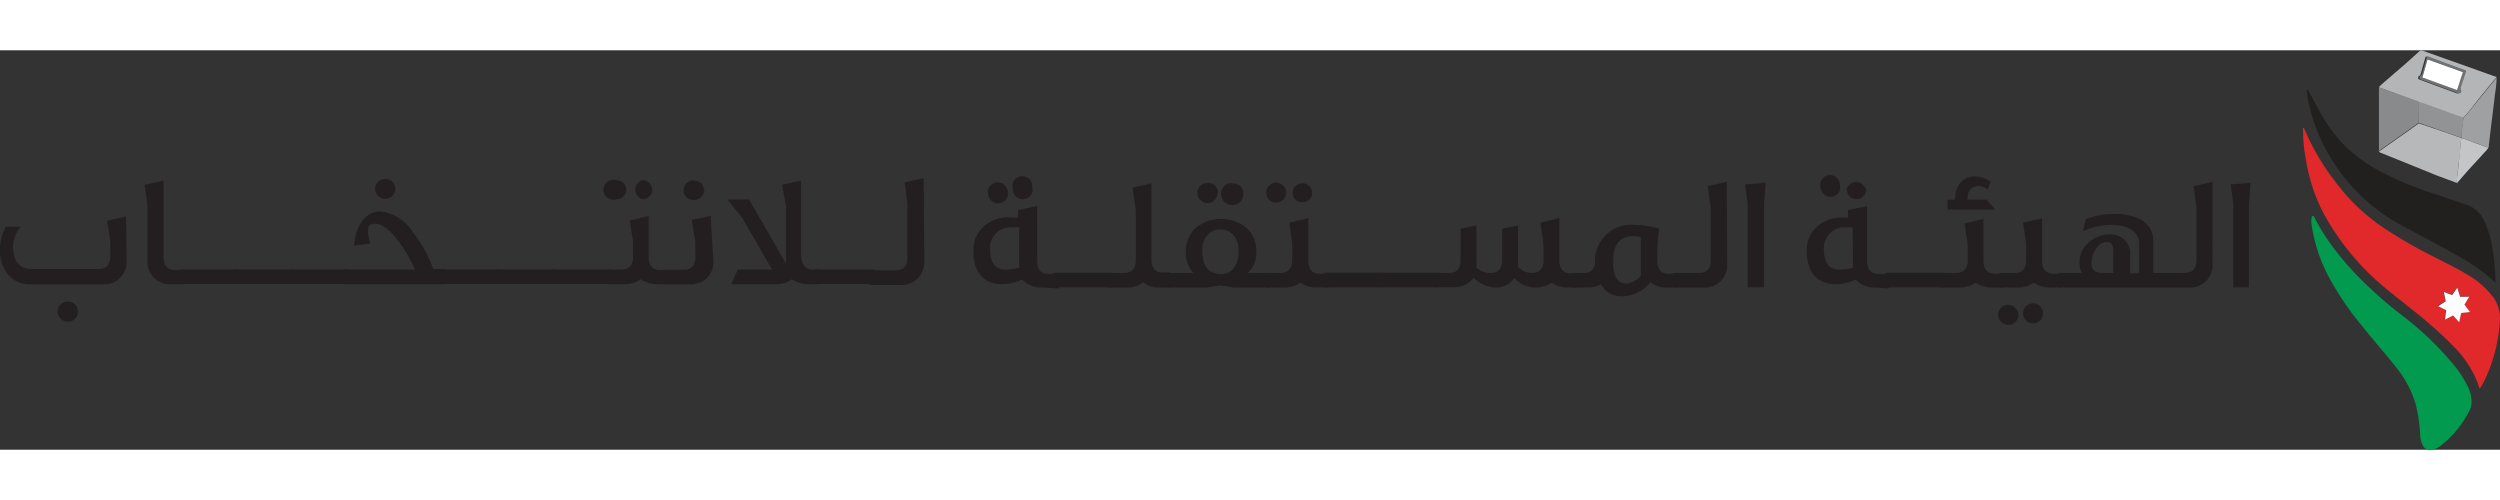 <svg width="200px" height="40px" id="f84831ae-94d8-4fd1-b9c8-c5031588698e" data-name="f7df9985-1bff-499d-ab27-13f762aaea1a" xmlns="http://www.w3.org/2000/svg" viewBox="0 0 250.48 40.02"><rect x="0" y="0" width="250.48" height="40.02" fill="#333333" stroke="none"/><defs><style>.a2a0923c-1aa1-45d5-8bc2-c98c4d88db60{fill:#231f20;}.bda92119-6cad-4530-b895-1c249b0f1f9b{fill:#e1282a;}.b26df31e-1ff0-4174-999b-33844f15d74b{fill:#029a4e;}.ef5d507f-279e-45f5-a1d7-8b98403992ba{fill:#221f1f;}.a0f0896a-9ea2-4c76-b5d9-ba9f04ddf685{fill:#b3b5b7;}.a69b0015-aaac-4a5e-ba5f-bcdb014e487c{fill:#b6b8b9;}.f970b84e-7769-4ea9-ba4b-bf235356278c{fill:#888a8c;}.b846ec83-3f2c-4546-9cb4-5c2272a335fb{fill:#9ea0a2;}.f8811267-3b52-436d-8659-a4433c7e3b33{fill:#c3c5c7;}.af7684e0-f912-48a1-9c8f-83f042c75b83{fill:#fcfdff;}.ae7d52ce-baea-4e44-ad4c-4305385fd5d2{fill:#919395;}.aaff8054-294a-4d82-9e35-e14faea54052{fill:#707173;}.b3f50650-d22b-4670-b360-5a6ce7066424{fill:#fff;}</style></defs><title>Arabic IEC</title><path id="e3f9e6e3-3edb-4cff-a1d5-7a01470c579c" data-name="aaf7810f-00fe-4980-8381-6c2e50c798f1" class="a2a0923c-1aa1-45d5-8bc2-c98c4d88db60" d="M107,25.21a2.62,2.62,0,0,1-2.06-.8,4.78,4.78,0,0,1-2.07.46c-1.75,0-2.8-1.22-2.8-3.18a3.13,3.13,0,0,1,1-2.58A3.66,3.66,0,0,1,104,18.2h.54v-.75l1.9-.41v5.47c0,.9.38,1.33,1.19,1.33h1v1.47Zm-3.56-9.85a1,1,0,1,1-1.9.55,1,1,0,0,1,0-.55,1,1,0,0,1,1.9,0Zm1.2,3.81h-.86a2,2,0,0,0-1.46.62,2,2,0,0,0-.59,1.51c0,1.4.51,2.11,1.5,2.11a5.16,5.16,0,0,0,1.41-.19Zm1.37-3.81a1,1,0,0,1-1,1,1,1,0,0,1-1-1h0a1,1,0,1,1,1.9,0Z" transform="translate(-2.53 -1.44)"/><polygon id="ade9a949-cca8-4b06-abe5-19e076619a9d" data-name="bcc4ca06-7a7e-44e5-88e8-71a5ede47f9b" class="a2a0923c-1aa1-45d5-8bc2-c98c4d88db60" points="111.47 23.75 105.5 23.75 105.5 22.29 111.47 22.29 111.47 23.75"/><path id="b9e022fb-2a32-492c-98aa-e5505d84c56a" data-name="e0beb690-b318-46a1-8cb3-686a70113da9" class="a2a0923c-1aa1-45d5-8bc2-c98c4d88db60" d="M119.74,25.21h-1.09a2.41,2.41,0,0,1-1.59-.53,2.35,2.35,0,0,1-1.56.53h-1.9V23.75h1.55c.78,0,1.18-.44,1.18-1.33v-5L116,15.19l1.9-.42v7.61c0,.89.38,1.33,1.16,1.33h.7Z" transform="translate(-2.53 -1.44)"/><path id="f8f9d177-b69a-4536-959a-ab0bdc2463c5" data-name="b74363ce-6b9a-45c5-8919-f3fc6e753077" class="a2a0923c-1aa1-45d5-8bc2-c98c4d88db60" d="M129.74,25.21h-3.63l-1.3-.21-1.38.21h-4V23.75h2.67a2.9,2.9,0,0,1-.76-2.11,3.29,3.29,0,0,1,.93-2.36,4.06,4.06,0,0,1,5.21,0,3.2,3.2,0,0,1,.93,2.36,2.76,2.76,0,0,1-.86,2.11h2.3Zm-5.21-9.5a1.06,1.06,0,0,1-.61.95,1,1,0,0,1-1.1-.21.94.94,0,0,1-.25-1.11,1.06,1.06,0,0,1,1-.62,1,1,0,0,1,1,1Zm2.07,5.79a2.06,2.06,0,0,0-.57-1.63,1.77,1.77,0,0,0-1.22-.48,1.62,1.62,0,0,0-1.21.48A2.06,2.06,0,0,0,123,21.5c0,1.58.59,2.36,1.9,2.36a1.47,1.47,0,0,0,1.35-.78,2.57,2.57,0,0,0,.38-1.58Zm.5-5.79a1.12,1.12,0,1,1-1.54-.92,1,1,0,0,1,.55,0,1,1,0,0,1,1,1Z" transform="translate(-2.53 -1.44)"/><path id="f26b3cc9-d79a-4427-a684-800d19cff6cb" data-name="a7490232-33f3-4e55-a68e-152ee98d93b2" class="a2a0923c-1aa1-45d5-8bc2-c98c4d88db60" d="M135.63,25.21h-1.21a2.85,2.85,0,0,1-1.6-.49,2.65,2.65,0,0,1-1.56.49h-1.9V23.75h1.44c.78,0,1.2-.44,1.2-1.31V20.88l-.28-2.17,1.9-.46v4.26c0,.88.38,1.31,1.14,1.31h.85Zm-4.24-9.5a1,1,0,1,1-1-1h0A1,1,0,0,1,131.39,15.71Zm2.61,0a1,1,0,0,1-.29.7,1.13,1.13,0,0,1-.7.25.94.94,0,0,1-.36-1.82,1,1,0,0,1,.76,0,1,1,0,0,1,.59.93Z" transform="translate(-2.53 -1.44)"/><polygon id="f9dffd77-545d-4003-99b3-28a7698ffe0c" data-name="ae5c6b8c-13fa-4079-ae72-fe6723bf0796" class="a2a0923c-1aa1-45d5-8bc2-c98c4d88db60" points="138.62 23.75 132.69 23.75 132.69 22.29 138.68 22.29 138.62 23.75"/><polygon id="f5d0545f-5bb1-4cfc-8b21-c9f4013cf839" data-name="f3f5a505-b3b6-459c-a3f5-6aaa7c42852b" class="a2a0923c-1aa1-45d5-8bc2-c98c4d88db60" points="144.11 23.75 138.16 23.75 138.16 22.29 144.11 22.29 144.11 23.75"/><path id="f6d94c22-a45a-4dfc-8e39-98172e65acec" data-name="f5755da5-dc8b-406b-b015-354a10c982f5" class="a2a0923c-1aa1-45d5-8bc2-c98c4d88db60" d="M160.47,25.21h-.88a2.7,2.7,0,0,1-1.6-.49,2.64,2.64,0,0,1-1.54.49,2.76,2.76,0,0,1-2.18-.95,2.22,2.22,0,0,1-1.9.95,3.09,3.09,0,0,1-2.19-1l-.31.35a2.41,2.41,0,0,1-1.74.62h-1.91V23.75h1.49c.78,0,1.16-.44,1.16-1.31V19.32l1.59-.34V23.2a2.05,2.05,0,0,0,1.43.55c.76,0,1.14-.42,1.14-1.28V19.32l1.6-.34v4.16a1.91,1.91,0,0,0,1.4.61c.75,0,1.15-.42,1.15-1.28V20.88l-.31-2.17,1.9-.46v4.26c0,.84.4,1.28,1.18,1.28h.5Z" transform="translate(-2.53 -1.44)"/><path id="ae3c1ace-776c-43bc-8da0-9f2b4945ae10" data-name="fac801f0-f39b-49cf-a793-947d180094d0" class="a2a0923c-1aa1-45d5-8bc2-c98c4d88db60" d="M170.58,25.21H169.4a2.55,2.55,0,0,1-1.52-.53A3.66,3.66,0,0,1,165,26.09a2.22,2.22,0,0,1-2.05-1.2,2.82,2.82,0,0,1-1.24.32H160V23.75h1.22a1,1,0,0,0,1.11-.89,1.09,1.09,0,0,0,0-.18,3.64,3.64,0,0,1,4.07-3.74,7.51,7.51,0,0,1,2.35.38L168.58,21v1.52c0,.88.38,1.31,1.18,1.31h.8ZM166.93,24V20.17a2.94,2.94,0,0,0-.78-.11c-1.35,0-2,.86-2,2.59s.6,2.16,1.38,2.16A2,2,0,0,0,166.93,24Z" transform="translate(-2.53 -1.44)"/><path id="fa3d5f85-e171-478c-a387-bf7810ac4d84" data-name="e554b7f9-175e-489f-a6c9-b1292ed2c597" class="a2a0923c-1aa1-45d5-8bc2-c98c4d88db60" d="M175.58,22.78a2.26,2.26,0,0,1-2.05,2.43h-3.39V23.75h2.61c.8,0,1.18-.44,1.18-1.33V17.21l-.29-2.15,1.9-.44Z" transform="translate(-2.53 -1.44)"/><polygon id="b9f261cc-451e-4601-ad80-747a08d09f23" data-name="a87346c0-4e7c-471d-98e6-19831a5afcf0" class="a2a0923c-1aa1-45d5-8bc2-c98c4d88db60" points="176.91 13.27 176.74 15.42 176.74 23.75 175.11 23.75 175.11 15.46 174.84 13.44 176.91 13.27"/><path id="b3edb8f8-eade-4d0b-bbdd-17d3ff7ab4ba" data-name="b9d2fb14-5bbe-449e-b781-96a0e6a67bbb" class="a2a0923c-1aa1-45d5-8bc2-c98c4d88db60" d="M190.51,25.21a2.62,2.62,0,0,1-2.06-.8,4.64,4.64,0,0,1-2.11.46c-1.71,0-2.77-1.22-2.77-3.18a3.12,3.12,0,0,1,1-2.58,3.77,3.77,0,0,1,2.59-.91h.53v-.75l1.9-.41v5.47c0,.9.4,1.33,1.18,1.33h1v1.47Zm-3.6-9.85a1,1,0,0,1-1.94,0v-.05a1,1,0,0,1,.54-1.3,1,1,0,0,1,1.29.54,1.06,1.06,0,0,1,.08.43.91.91,0,0,1,0,.33Zm1.24,3.81h-.89a2.11,2.11,0,0,0-2,2.13c0,1.4.53,2.11,1.52,2.11a5.16,5.16,0,0,0,1.41-.19Zm1.37-3.81a1,1,0,0,1-1,1,1.07,1.07,0,0,1-.68-.28,1.15,1.15,0,0,1-.29-.72,1,1,0,0,1,1.22-.68,1,1,0,0,1,.68.68h0Z" transform="translate(-2.53 -1.44)"/><polygon id="a4a530da-af7e-4a08-b168-b7c7a53b09a1" data-name="f2aca339-9372-4e97-8f0a-705440e99b38" class="a2a0923c-1aa1-45d5-8bc2-c98c4d88db60" points="194.9 23.75 188.95 23.75 188.95 22.29 194.9 22.29 194.9 23.75"/><path id="a01febb4-eeac-419e-9513-e95477a23be6" data-name="b2792239-b0e9-4a74-9202-c194d269d39a" class="a2a0923c-1aa1-45d5-8bc2-c98c4d88db60" d="M203.27,25.21h-1.2a2.77,2.77,0,0,1-1.6-.49,2.63,2.63,0,0,1-1.56.49H197V23.75h1.5c.78,0,1.18-.44,1.18-1.31V20.88l-.32-2.09,1.9-.46v4.18c0,.88.38,1.31,1.16,1.31h.82Zm-.84-7.81h-4.77v-1h.76c0-1.39.72-2.32,2-2.32a2.65,2.65,0,0,1,1.54.53l-.28.8a1.36,1.36,0,0,0-.92-.36c-.74,0-1.12.49-1.1,1.35h1.9Z" transform="translate(-2.53 -1.44)"/><path id="f01620ba-5752-4c3d-9855-99674a9a955f" data-name="ee358355-710c-41bb-9d97-0fb00e08afc6" class="a2a0923c-1aa1-45d5-8bc2-c98c4d88db60" d="M204.75,27.8a1,1,0,0,1-.88,1.14,1,1,0,0,1-1.13-.86v0a1,1,0,0,1,.88-1.14h.11A1.06,1.06,0,0,1,204.75,27.8Zm4.37-2.59h-1.23a2.69,2.69,0,0,1-1.58-.49,2.72,2.72,0,0,1-1.56.49h-1.9V23.75h1.5c.82,0,1.18-.44,1.18-1.31V20.78l-.31-2.09,1.91-.4v4.22c0,.88.38,1.31,1.19,1.31h.8Zm-1.9,2.59a1,1,0,1,1-1-1,1,1,0,0,1,1,1Z" transform="translate(-2.53 -1.44)"/><path id="a87e48f6-6327-440f-a8ff-f497bf530496" data-name="ec41a956-c47a-46ed-9c29-f2e66b94e960" class="a2a0923c-1aa1-45d5-8bc2-c98c4d88db60" d="M218.27,23.75h.8v1.46H208.76V23.75h2.34a2.37,2.37,0,0,1-.23-1,2.62,2.62,0,0,1,.88-2,3.13,3.13,0,0,1,2.15-.86,2.15,2.15,0,0,1,1.44.49,1.91,1.91,0,0,1,.61,1.51v1.9h.91V20.84c0-1.24-1.12-1.9-2.79-1.9a6.65,6.65,0,0,0-2.84.63l.27-1.2a7.34,7.34,0,0,1,3-.52,5.15,5.15,0,0,1,2.61.61,2.33,2.33,0,0,1,1.16,2.15Zm-4-2.17c0-.63-.24-.93-.68-.93a1.22,1.22,0,0,0-1,.61,2.49,2.49,0,0,0-.51,1.58c0,.59.36.91,1.1.91h1.08Z" transform="translate(-2.53 -1.44)"/><path id="e8013c1b-80db-4d3f-bc30-24de959de007" data-name="bccd18bd-fe9f-4550-a41b-ab28e262465b" class="a2a0923c-1aa1-45d5-8bc2-c98c4d88db60" d="M224.2,22.78a2.24,2.24,0,0,1-2,2.43h-3.41V23.75h2.61c.8,0,1.2-.44,1.2-1.33V17.21l-.29-2.15,1.9-.44Z" transform="translate(-2.53 -1.44)"/><polygon id="ff1456f2-9bec-4404-9841-52a4c5dee485" data-name="e45b2144-37ff-4f64-8ed5-0a16de26e3b4" class="a2a0923c-1aa1-45d5-8bc2-c98c4d88db60" points="225.49 13.27 225.32 15.42 225.32 23.75 223.76 23.75 223.76 15.46 223.5 13.44 225.49 13.27"/><path id="bb693fe4-e581-444f-83dd-5f6f63758346" data-name="ad2dc96f-fb52-4168-b058-574de986cfc8" class="a2a0923c-1aa1-45d5-8bc2-c98c4d88db60" d="M15.22,22.51a2.25,2.25,0,0,1-2.1,2.38H5.52A2.89,2.89,0,0,1,3.41,24a3.81,3.81,0,0,1-.88-2.61,4.36,4.36,0,0,1,.61-2.28H4.61A3.34,3.34,0,0,0,3.83,21c0,1.56.64,2.36,1.9,2.36h6.65c.8,0,1.2-.44,1.2-1.29V20.61l-.32-2.09,1.9-.44Zm-4.89,5a1,1,0,0,1-.84,1.11h0a1,1,0,0,1-.34-2h.15A1,1,0,0,1,10.33,27.48Z" transform="translate(-2.53 -1.44)"/><path id="fb12a48a-372c-4b8c-9ca6-b29afd21b5f9" data-name="ff960c4d-0d67-4cd5-9e52-f74f3029fa35" class="a2a0923c-1aa1-45d5-8bc2-c98c4d88db60" d="M21,24.87H19.7a2.22,2.22,0,0,1-2.39-2,1.41,1.41,0,0,1,0-.41V16.92l-.29-2,1.9-.42v7.6c0,.92.38,1.35,1.16,1.35H21Z" transform="translate(-2.53 -1.44)"/><polygon id="ef2c94d7-248d-414f-a16d-360dbbff78db" data-name="b01fc5af-3b58-4fa6-9537-0549e2c5e4c9" class="a2a0923c-1aa1-45d5-8bc2-c98c4d88db60" points="23.92 23.41 17.97 23.41 17.97 21.96 23.92 21.96 23.92 23.41"/><polygon id="a1bfd163-2af0-452e-ad36-58a8a478fc52" data-name="b6ec0ab9-aa7f-411c-a602-5aa0cdcbbeb2" class="a2a0923c-1aa1-45d5-8bc2-c98c4d88db60" points="29.44 23.41 23.41 23.41 23.41 21.96 29.36 21.96 29.44 23.41"/><polygon id="bb4ca086-da8d-4c8c-bb16-98a1e080da92" data-name="b6aa15f6-4e84-4904-bbf9-2993c1904a59" class="a2a0923c-1aa1-45d5-8bc2-c98c4d88db60" points="34.95 23.41 29 23.41 29 21.96 34.95 21.96 34.95 23.41"/><path id="e5764874-fa4d-4dbc-944d-9d4a3834f6c7" data-name="b6aa9a41-508b-4201-ad84-d72361371755" class="a2a0923c-1aa1-45d5-8bc2-c98c4d88db60" d="M47.14,24.87H37V23.41h7.11a14,14,0,0,0-1.63-2.8c-.89-1.2-1.67-1.79-2.34-1.79s-.74.29-.74.88a4.09,4.09,0,0,0,.25,1.1L38,21c.18-2.15,1.28-3.42,2.59-3.42a4.47,4.47,0,0,1,3.35,2.15,12.84,12.84,0,0,1,2,3.63h1.22Zm-5-9.51a1.11,1.11,0,0,1-.32.71,1.09,1.09,0,0,1-.71.26,1,1,0,0,1,0-2,1.21,1.21,0,0,1,.75.29,1.07,1.07,0,0,1,.28.76Z" transform="translate(-2.53 -1.44)"/><polygon id="b0d03077-321a-4d3d-b478-b813a39c2d6b" data-name="e65199ec-e2b9-44e3-a72b-98312aba0d85" class="a2a0923c-1aa1-45d5-8bc2-c98c4d88db60" points="50.16 23.41 44.23 23.41 44.23 21.96 50.2 21.96 50.16 23.41"/><polygon id="a50eab1c-edd3-4d9b-b631-4b6e40828e98" data-name="e70b69cd-187c-4a2c-ba38-541465a7dca8" class="a2a0923c-1aa1-45d5-8bc2-c98c4d88db60" points="55.64 23.41 49.69 23.41 49.69 21.96 55.64 21.96 55.64 23.41"/><polygon id="bbf8ab59-71fe-456d-90d4-8c2ceef5016c" data-name="a57d4cb2-6b99-46dc-9f4b-272b21110aae" class="a2a0923c-1aa1-45d5-8bc2-c98c4d88db60" points="61.15 23.41 55.2 23.41 55.2 21.96 61.15 21.96 61.15 23.41"/><path id="a3775752-a1f7-45c5-a4f7-4bf80df3f631" data-name="efbe04ad-66b3-4b3a-b7c7-5f529fa50062" class="a2a0923c-1aa1-45d5-8bc2-c98c4d88db60" d="M69.52,24.87h-1.2a2.81,2.81,0,0,1-1.58-.49,2.7,2.7,0,0,1-1.56.49h-1.9V23.41h1.49c.78,0,1.19-.44,1.19-1.3v-1.5l-.34-2.11,1.9-.46v4.13c0,.86.4,1.29,1.18,1.29h.84ZM65.3,15.36a1,1,0,0,1-1,1h0a1,1,0,1,1,0-1.9h0a1,1,0,0,1,1,1Zm2.6,0a1,1,0,0,1-1,1h0a1,1,0,0,1-.68-1.22,1,1,0,0,1,.68-.68h0a1,1,0,0,1,.7.29,1,1,0,0,1,.26.7Z" transform="translate(-2.53 -1.44)"/><path id="f5a38852-dde8-483d-a8e9-4daf748b7e80" data-name="bccaee97-1a9e-4ffd-a0b5-e77ee645d7a5" class="a2a0923c-1aa1-45d5-8bc2-c98c4d88db60" d="M74,22.51a2.2,2.2,0,0,1-.65,1.75,2.35,2.35,0,0,1-1.75.63H69V23.43H71c.82,0,1.2-.44,1.2-1.3V20.61l-.36-2.17,1.9-.41Zm-.89-7.07a1.07,1.07,0,0,1-1.17,1,1,1,0,0,1-.92-.8,1,1,0,0,1,.77-1.13h0a.91.91,0,0,1,.33,0,1,1,0,0,1,.7.29,1.11,1.11,0,0,1,.25.68Z" transform="translate(-2.53 -1.44)"/><path id="b2042ee6-50d0-4fb0-97cf-f47e4648c59d" data-name="e41190d9-c53b-40e4-9d99-5e5d806622c6" class="a2a0923c-1aa1-45d5-8bc2-c98c4d88db60" d="M84.62,24.87H83.55a2.77,2.77,0,0,1-1.67-.49,2.48,2.48,0,0,1-1.48.49H75.79l.67-1.46h3.42l-3-5.21-1.48-1.81h2.18l3.71,6.43V17.11l-.4-2.2,1.9-.42v7.26c0,1.09.38,1.66,1.2,1.66h.67Z" transform="translate(-2.53 -1.44)"/><polygon id="bdf6c842-1b16-40a7-9539-4d4a5e6ddd84" data-name="a5870b60-9af4-4419-9695-3d0e3e02ff01" class="a2a0923c-1aa1-45d5-8bc2-c98c4d88db60" points="87.6 23.41 81.63 23.41 81.63 21.96 87.6 21.96 87.6 23.41"/><path id="bfe5b4a8-4066-4af0-b859-2742ec76f914" data-name="f3aac40e-4a1e-41ba-a1a6-17876e310e96" class="a2a0923c-1aa1-45d5-8bc2-c98c4d88db60" d="M95.13,22.51a2.27,2.27,0,0,1-2,2.44H89.66V23.48h2.6c.82,0,1.18-.44,1.18-1.35V16.81l-.27-2.13,1.91-.44Z" transform="translate(-2.53 -1.44)"/><path id="a2f14022-a2b4-4d64-a6b0-54991893c8e1" data-name="b69f870b-b02a-40d7-b944-59e6e46335b2" class="bda92119-6cad-4530-b895-1c249b0f1f9b" d="M233.29,9.18a.45.45,0,0,1,.16.24,23.62,23.62,0,0,0,3,5.11,20.11,20.11,0,0,0,4.64,4.52,45.13,45.13,0,0,0,4.84,2.85c1.33.69,2.69,1.33,4,2.13a8.5,8.5,0,0,1,2.48,2.26,3.67,3.67,0,0,1,.59,2.3,15.56,15.56,0,0,1-.77,4,12.57,12.57,0,0,1-1,2.36,2,2,0,0,1-.26.39c-.11-.29-.2-.57-.31-.84a10.64,10.64,0,0,0-2.18-3.27,42.94,42.94,0,0,0-4.52-4c-1.22-1-2.48-1.93-3.62-3a25.63,25.63,0,0,1-5-6.44,17.52,17.52,0,0,1-1.77-5.36,15.1,15.1,0,0,1-.29-3A.36.36,0,0,1,233.29,9.18Zm15.44,16-.56.75-.83-.32.19.93-.76.5.8.4-.11.94.8-.41.62.68.2-.93.88-.1-.55-.74.48-.79H249Z" transform="translate(-2.53 -1.44)"/><path id="a6fdac06-fb34-4678-8c4d-94892517f934" data-name="ff8935d2-8af7-4803-9dce-cc646c813477" class="b26df31e-1ff0-4174-999b-33844f15d74b" d="M250.14,36.77a1.51,1.51,0,0,1-.18.75A10.41,10.41,0,0,1,247.15,41a2.4,2.4,0,0,1-1,.49.77.77,0,0,1-.84-.41,2.51,2.51,0,0,1-.3-1.17,15.29,15.29,0,0,0-.47-3.08,10.45,10.45,0,0,0-1.91-3.59c-1.06-1.35-2.21-2.63-3.29-4a29.86,29.86,0,0,1-3.48-5.08,16,16,0,0,1-1.73-5.29,2,2,0,0,1,0-.59c0-.09,0-.21.12-.23s.14.09.18.17c.33.64.7,1.27,1.09,1.87a27.78,27.78,0,0,0,3.26,4,42,42,0,0,0,4.7,4.13,31,31,0,0,1,4.61,4.4,11,11,0,0,1,1.84,2.83,3.6,3.6,0,0,1,.23,1.3Z" transform="translate(-2.53 -1.44)"/><path id="b968f0fe-dfb0-4e9b-96d1-0ccc50df1395" data-name="f54b99c5-03ce-49f0-a223-0672b007b628" class="ef5d507f-279e-45f5-a1d7-8b98403992ba" d="M252.61,24.78a18.39,18.39,0,0,0-4-2.84c-1.74-1-3.54-1.92-5.31-2.87A18.69,18.69,0,0,1,236.55,13a17.7,17.7,0,0,1-2.78-6.64,5.58,5.58,0,0,1-.12-1,.64.64,0,0,1,.25.29c.34.61.66,1.23,1,1.84a16.08,16.08,0,0,0,2.19,3.12,14.53,14.53,0,0,0,4,3,32.5,32.5,0,0,0,5.39,2.22l3.21,1.09a3,3,0,0,1,1.78,1.7,10,10,0,0,1,.81,2.84,20.7,20.7,0,0,1,.28,3.14.81.81,0,0,1,0,.22Z" transform="translate(-2.53 -1.44)"/><path id="b0574e72-1b9e-48f7-9061-9b36d00cd71e" data-name="a7466f66-8755-4417-a82d-ffa12aea3c3e" class="a0f0896a-9ea2-4c76-b5d9-ba9f04ddf685" d="M240.86,5.14c.28-.29.59-.54.89-.8l1.85-1.6L245,1.48c.1-.08.17,0,.25,0l3.55,1.26,3.73,1.33s.19,0,.11.13a2.05,2.05,0,0,0-.37.41c-.38.45-.75.91-1.12,1.37L250,7.43a8.91,8.91,0,0,1-.7.8l-1.06-.37c-.84-.31-1.68-.62-2.52-.91a4.77,4.77,0,0,0-.88-.29c0-.06-.1-.06-.15-.08Zm8.71-1.66-4-1.42-.07.21-.42,1.5a.41.41,0,0,1-.15.23.2.2,0,0,0-.12.19.18.18,0,0,0,.12.18l2.28.84,1.43.53c.22.08.41-.08.33-.28a.49.49,0,0,1,0-.41l.45-1.36c.14-.06.19-.12.15-.21Z" transform="translate(-2.53 -1.44)"/><path id="ad62b588-3872-4df1-9e5a-404ee0c24e3a" data-name="a9b653a4-d93d-495e-a5b2-00ded3e2c9ad" class="a69b0015-aaac-4a5e-ba5f-bcdb014e487c" d="M248.66,14.72,246.72,14l-5.6-2.27a.48.48,0,0,1-.23-.13l.06-.06,2-1.41c.65-.45,1.29-.91,1.93-1.37L248,9.82c.38.13.76.29,1.15.39h0a4.53,4.53,0,0,0-.08.74c0,.43-.1.86-.14,1.28l-.13,1.22C248.76,13.88,248.71,14.3,248.66,14.72Z" transform="translate(-2.53 -1.44)"/><path id="f054a2e0-f2e6-4676-907a-984073a86d2b" data-name="be8e66d3-cde6-4c97-9d09-1b064ec9746e" class="f970b84e-7769-4ea9-ba4b-bf235356278c" d="M244.87,8.7c-.64.46-1.28.92-1.93,1.37l-2,1.41-.06.06c-.06.06,0-.1,0-.15V5.14l3.86,1.39s.12,0,.15.08Z" transform="translate(-2.53 -1.44)"/><path id="a749b7ce-f4a9-4785-9d14-23720a48d9de" data-name="b580a412-944e-4c5c-940a-7e11153af456" class="b846ec83-3f2c-4546-9cb4-5c2272a335fb" d="M249.14,10.23h0a2,2,0,0,1,.05-.6c0-.47.12-.94.14-1.41a8.91,8.91,0,0,0,.7-.8L251.19,6c.37-.46.74-.92,1.12-1.37a2.05,2.05,0,0,1,.37-.41,14.22,14.22,0,0,1-.17,1.6c-.06.53-.16,1.36-.24,2s-.2,1.6-.29,2.39l-.09.77a.32.32,0,0,1-.07.25c-.07.07-.09-.07-.14-.09l-1.41-.52a11.68,11.68,0,0,0-1.13-.4Z" transform="translate(-2.53 -1.44)"/><path id="eb4f7bdd-1bee-405b-9451-3eef3203b63c" data-name="a2cc51cb-7f8e-4d11-8c4e-3a8cc9e28edc" class="f8811267-3b52-436d-8659-a4433c7e3b33" d="M249.14,10.23a11.68,11.68,0,0,1,1.13.4l1.41.52a.15.15,0,0,1,.14.09,2.11,2.11,0,0,1-.36.43c-.58.65-1.18,1.28-1.76,1.93l-.87,1a.44.44,0,0,1-.17.16c0-.42.1-.84.14-1.26l.12-1.21c0-.42.1-.85.14-1.28A5.16,5.16,0,0,1,249.14,10.23Z" transform="translate(-2.53 -1.44)"/><polygon id="bbec7886-9480-4ba3-a6e9-7a5a5219ebda" data-name="e7a2c0d6-96b8-4263-80a3-a15db8352927" class="af7684e0-f912-48a1-9c8f-83f042c75b83" points="246.2 23.78 246.48 24.69 247.4 24.69 246.92 25.48 247.47 26.22 246.59 26.32 246.39 27.25 245.77 26.57 244.97 26.98 245.08 26.04 244.28 25.64 245.04 25.14 244.85 24.21 245.68 24.53 246.2 23.78"/><path id="f1acbaad-5992-4717-b18c-f8be4910c8e3" data-name="bb8af73c-95af-458d-ae16-074e31433ebc" class="ae7d52ce-baea-4e44-ad4c-4305385fd5d2" d="M249.33,8.18c0,.47-.07.94-.14,1.41a3,3,0,0,1-.05.6c-.39-.1-.77-.26-1.15-.39l-3.12-1.1V6.61a4.77,4.77,0,0,1,.88.29c.84.29,1.68.6,2.52.91Z" transform="translate(-2.53 -1.44)"/><path id="b36181eb-683e-437f-843a-035eb6ffc99a" data-name="b263ef2b-b491-4d02-ad24-18962bc87ed3" class="aaff8054-294a-4d82-9e35-e14faea54052" d="M249.57,3.48v.21l-.45,1.36a.49.49,0,0,0,0,.41c.08.2-.11.36-.33.28l-1.43-.53-2.28-.84a.18.18,0,0,1-.12-.18.21.21,0,0,1,.12-.23.41.41,0,0,0,.15-.23l.42-1.5.07-.21Zm-4.33.69,3.47,1.26.58-1.82-3.54-1.25Z" transform="translate(-2.53 -1.44)"/><polygon id="a5236458-99e9-40bd-b5ce-34d34514d4a3" data-name="a625cd65-4b6a-4af9-a9fd-cf2895ed44ad" class="b3f50650-d22b-4670-b360-5a6ce7066424" points="242.71 2.73 243.22 0.92 246.76 2.19 246.18 3.99 242.71 2.73"/></svg>
